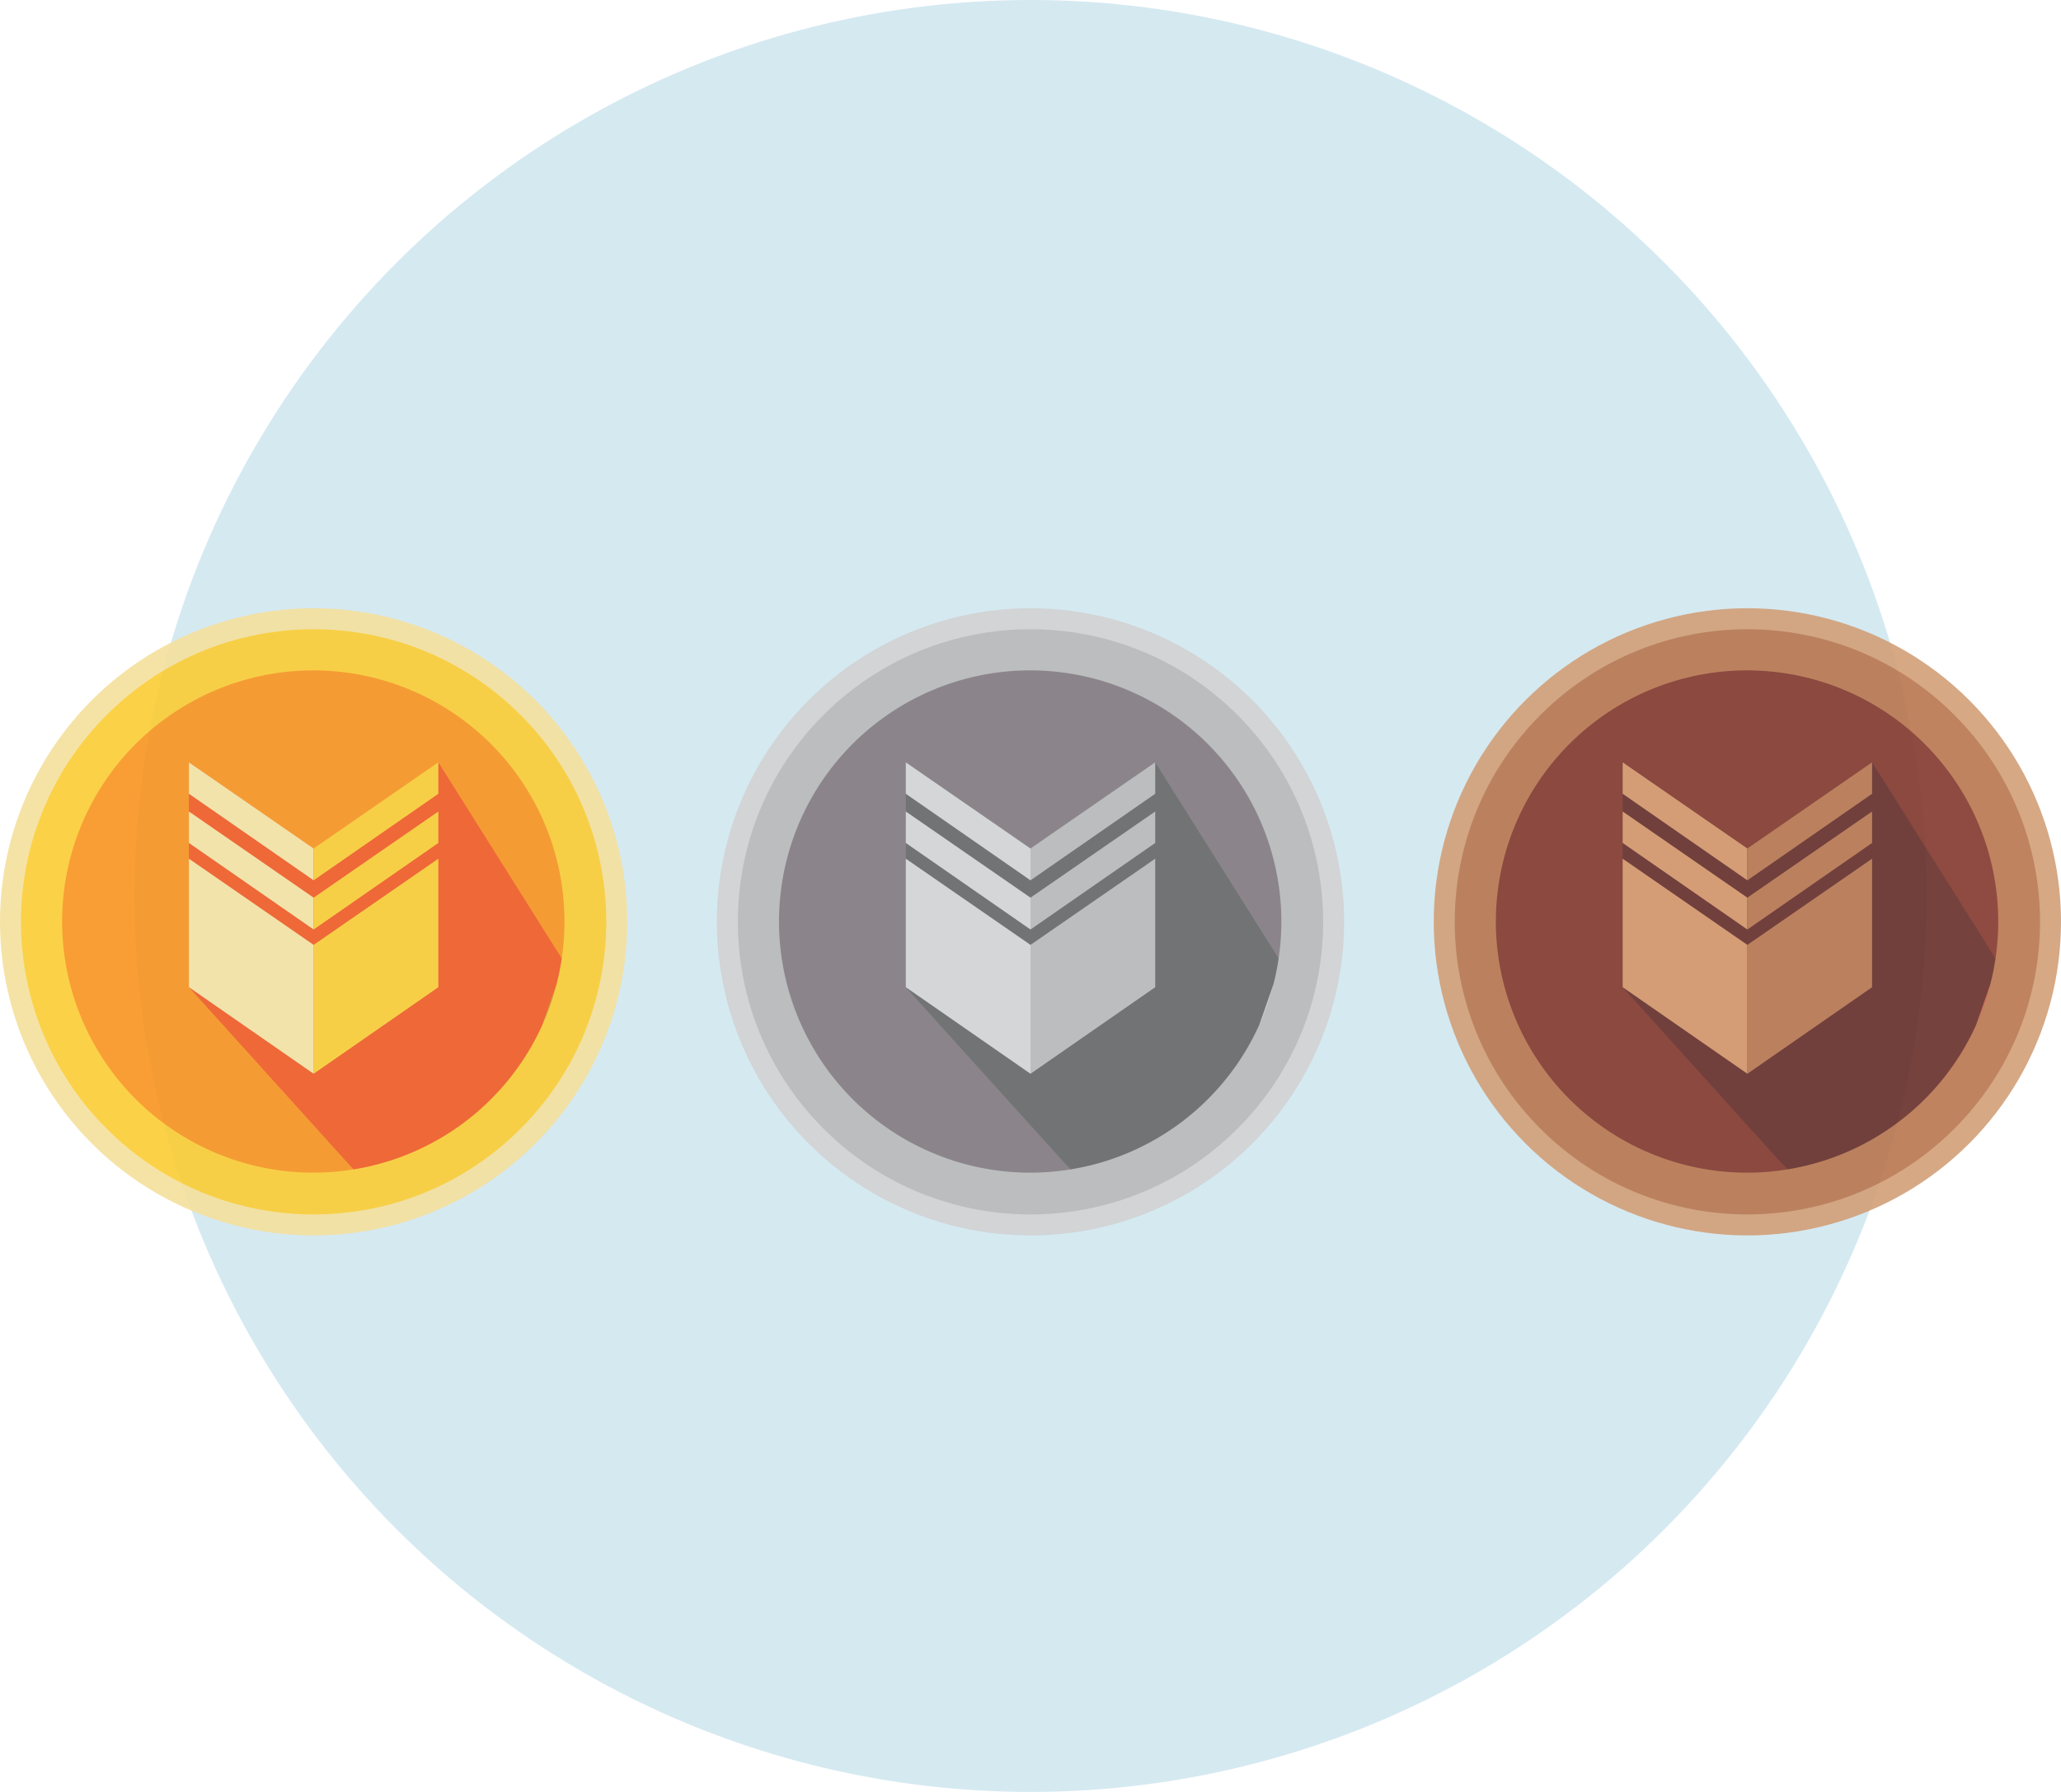 <svg id="レイヤー_1" data-name="レイヤー 1" xmlns="http://www.w3.org/2000/svg" viewBox="0 0 1150 1000"><defs><style>.cls-1{fill:#d5e9f1;}.cls-2{opacity:0.9;}.cls-3{fill:#d19f77;}.cls-4{fill:#b8754e;}.cls-5{fill:#83372c;}.cls-6{fill:#cf5347;}.cls-7{fill:#662d29;}.cls-8{fill:#d49568;}.cls-9{fill:#d1d1d1;}.cls-10{fill:#b8b8b8;}.cls-11{fill:#837a7f;}.cls-12{fill:#cfc3cb;}.cls-13{fill:#666;}.cls-14{fill:#d4d4d4;}.cls-15{fill:#f4e09c;}.cls-16{fill:#fbcc34;}.cls-17{fill:#f7931e;}.cls-18{fill:#c3922e;}.cls-19{fill:#f15a24;}.cls-20{fill:#f5e2a3;}</style></defs><circle class="cls-1" cx="575" cy="500" r="500"/><g class="cls-2"><circle class="cls-3" cx="1001.02" cy="514.44" r="175" transform="translate(-96.59 858.5) rotate(-45)"/><circle class="cls-4" cx="1001.02" cy="514.44" r="163.29" transform="translate(-96.59 858.5) rotate(-45)"/><path class="cls-5" d="M1070.61,454.32l68.86,80.55a140.15,140.15,0,1,0-116.22,117.74L931.43,544S1012.39,539.85,1070.61,454.32Z" transform="translate(-26.02)"/><path class="cls-6" d="M1136.58,549.24l-8,22.89A140,140,0,0,0,1136.58,549.24Z" transform="translate(-26.02)"/><path class="cls-7" d="M1128.58,572.13l8-22.89a138.92,138.92,0,0,0,2.89-14.37l-68.86-109.46c-22.29,34.43-69.59,48.1-69.59,48.1l-69.59-48.1V550.92l91.82,101.69A140.1,140.1,0,0,0,1128.58,572.13Z" transform="translate(-26.02)"/><polygon class="cls-4" points="975 527.3 1044.59 479.2 1044.59 550.92 975 599.22 975 527.3"/><polygon class="cls-8" points="975 527.3 905.41 479.2 905.41 550.92 975 599.22 975 527.3"/><polygon class="cls-8" points="905.41 452.85 905.41 470.42 975 518.72 975 500.95 905.41 452.85"/><polygon class="cls-4" points="1044.59 452.85 1044.59 470.42 975 518.72 975 500.95 1044.59 452.85"/><polygon class="cls-8" points="905.41 425.41 905.41 442.97 975 491.27 975 473.51 905.41 425.41"/><polygon class="cls-4" points="1044.59 425.41 1044.59 442.97 975 491.27 975 473.51 1044.59 425.41"/></g><g class="cls-2"><circle class="cls-9" cx="601.02" cy="514.44" r="175" transform="translate(-213.75 575.66) rotate(-45)"/><circle class="cls-10" cx="601.02" cy="514.44" r="163.29" transform="translate(-213.75 575.66) rotate(-45)"/><path class="cls-11" d="M670.61,454.32l68.86,80.55A140.15,140.15,0,1,0,623.25,652.61L531.43,544S612.39,539.85,670.61,454.32Z" transform="translate(-26.02)"/><path class="cls-12" d="M736.58,549.24l-8,22.88A139.51,139.51,0,0,0,736.58,549.24Z" transform="translate(-26.02)"/><path class="cls-13" d="M728.58,572.12l8-22.88a138.92,138.92,0,0,0,2.89-14.37L670.61,425.41c-22.29,34.43-69.59,48.1-69.59,48.1l-69.59-48.1V550.92l91.82,101.69A140.09,140.09,0,0,0,728.58,572.12Z" transform="translate(-26.02)"/><polygon class="cls-10" points="575 527.3 644.59 479.2 644.59 550.92 575 599.22 575 527.3"/><polygon class="cls-14" points="575 527.3 505.41 479.2 505.41 550.92 575 599.22 575 527.3"/><polygon class="cls-14" points="505.41 452.85 505.41 470.42 575 518.72 575 500.95 505.41 452.85"/><polygon class="cls-10" points="644.59 452.85 644.59 470.42 575 518.72 575 500.95 644.59 452.85"/><polygon class="cls-14" points="505.41 425.41 505.41 442.97 575 491.27 575 473.51 505.41 425.41"/><polygon class="cls-10" points="644.59 425.41 644.59 442.97 575 491.27 575 473.51 644.59 425.41"/></g><g class="cls-2"><circle class="cls-15" cx="201.02" cy="514.44" r="175" transform="translate(-330.91 292.82) rotate(-45)"/><circle class="cls-16" cx="201.02" cy="514.44" r="163.29" transform="translate(-330.91 292.82) rotate(-45)"/><path class="cls-17" d="M270.61,454.32l68.86,80.55A140.15,140.15,0,1,0,223.25,652.61L131.43,544S212.39,539.85,270.61,454.32Z" transform="translate(-26.02)"/><path class="cls-18" d="M336.58,549.24l-8,22.88A139.51,139.51,0,0,0,336.58,549.24Z" transform="translate(-26.02)"/><path class="cls-19" d="M328.58,572.12l8-22.88a138.92,138.92,0,0,0,2.89-14.37L270.61,425.41c-22.29,34.43-69.59,48.1-69.59,48.1l-69.59-48.1V550.92l91.82,101.69A140.09,140.09,0,0,0,328.58,572.12Z" transform="translate(-26.02)"/><polygon class="cls-16" points="175 527.3 244.59 479.2 244.59 550.92 175 599.22 175 527.3"/><polygon class="cls-20" points="175 527.3 105.41 479.2 105.41 550.92 175 599.22 175 527.3"/><polygon class="cls-20" points="105.41 452.85 105.41 470.42 175 518.72 175 500.95 105.41 452.85"/><polygon class="cls-16" points="244.59 452.85 244.59 470.42 175 518.72 175 500.95 244.59 452.85"/><polygon class="cls-20" points="105.41 425.41 105.41 442.97 175 491.27 175 473.51 105.41 425.41"/><polygon class="cls-16" points="244.59 425.41 244.59 442.97 175 491.27 175 473.51 244.59 425.41"/></g></svg>